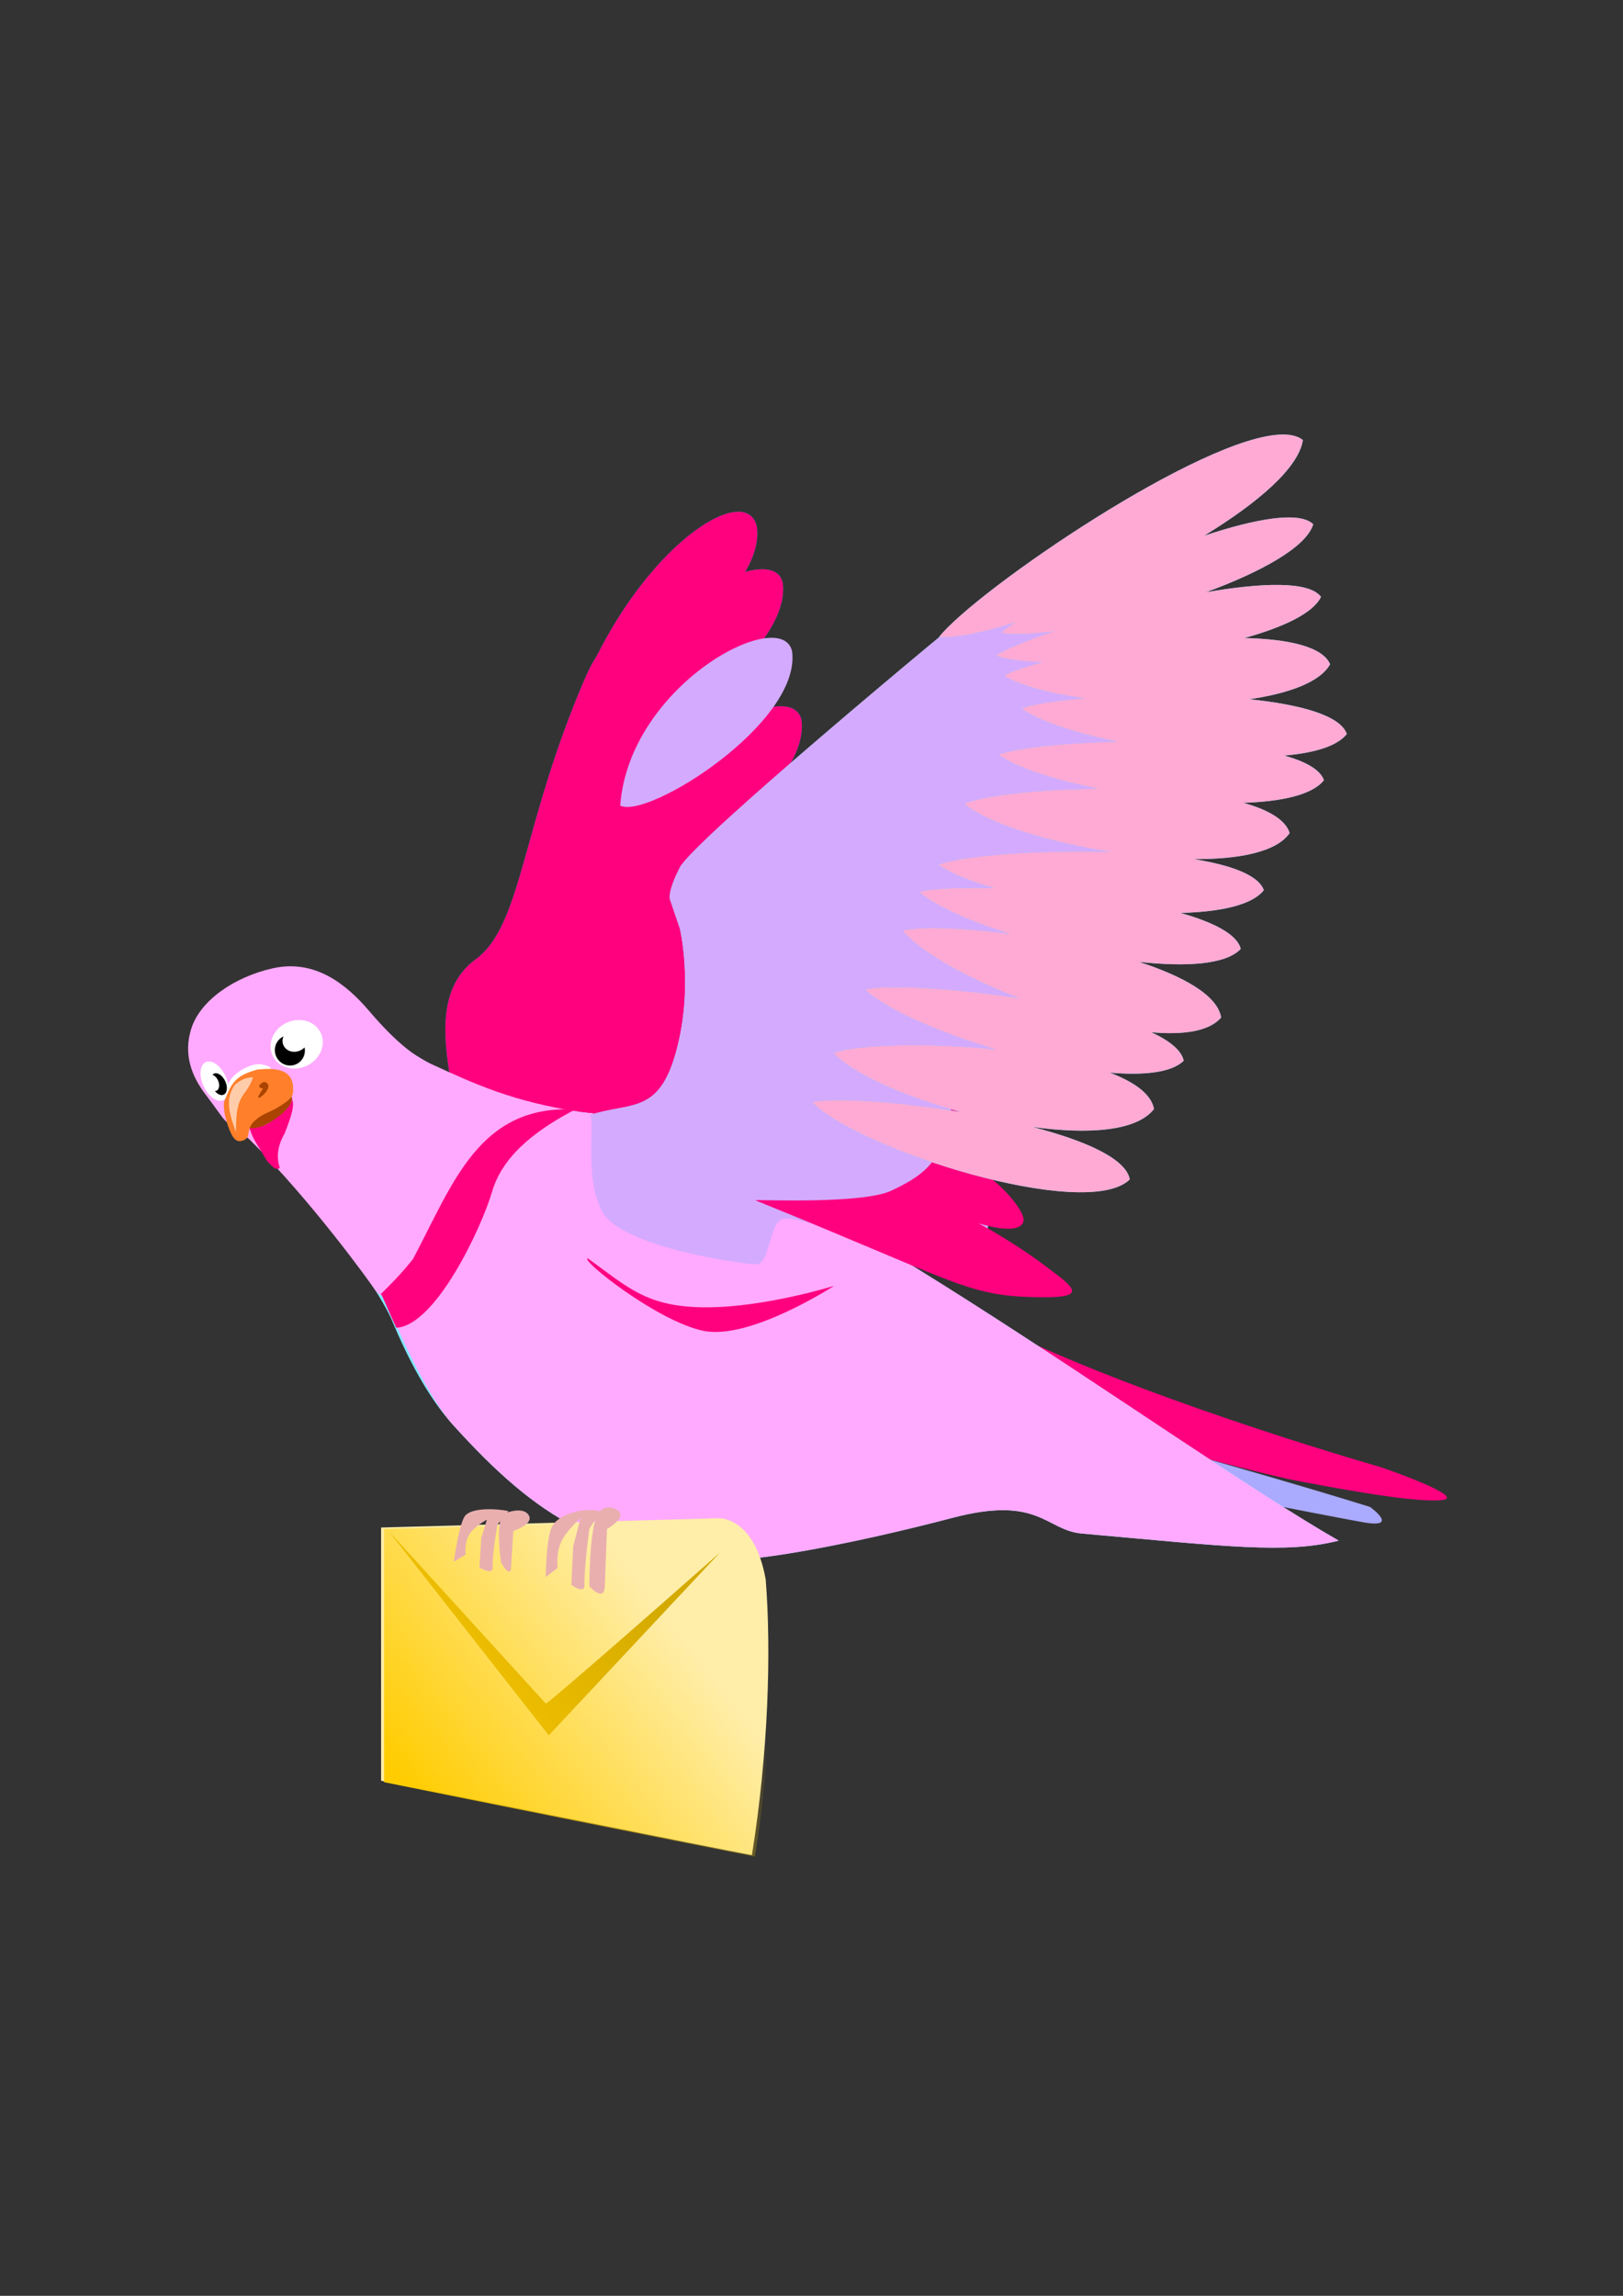 <?xml version="1.0"?><svg width="744.094" height="1052.362" xmlns="http://www.w3.org/2000/svg" xmlns:xlink="http://www.w3.org/1999/xlink">
 <rect width="100%" height="100%" fill="#333333" stroke="none"/>
 <title>Pigeon</title>
 <defs>
  <linearGradient y2="0.253" x2="0.705" y1="0.722" x1="0.006" id="linearGradient4710" xlink:href="#linearGradient4056"/>
  <linearGradient id="linearGradient4056">
   <stop stop-color="#ffcc00" offset="0" id="stop4058"/>
   <stop stop-color="#ffcc00" stop-opacity="0" offset="1" id="stop4060"/>
  </linearGradient>
 </defs>
 <g>
  <title>Layer 1</title>
  <path fill="#ff007f" d="m469.473,613.952c67.68,31.315 163.645,58.589 163.645,58.589c0,0 41.416,14.142 27.274,15.152c-14.142,1.01 -50.508,-6.061 -66.67,-9.091c-16.162,-3.03 -106.066,-27.274 -106.066,-27.274l-18.183,-37.376l0,0z" id="path2970-2"/>
  <path fill="#aaaaff" d="m487.629,651.013c71.701,18.294 140.437,39.711 140.437,39.711c0,0 14.142,10.102 -3.03,7.071c-17.173,-3.031 -104.787,-20.315 -104.787,-20.315l-32.62,-26.467l0,0z" id="path3744-8"/>
  <path fill="#00aad4" d="m338.54,234.588c-14.482,-0.067 -43.742,23.996 -64.781,65.781c-2.017,3.163 -3.824,6.577 -5.625,10.75c-29.141,67.523 -28.571,112.848 -50,128.562c-21.429,15.714 -14.281,47.156 -4.281,87.156l92.844,37.156l64.281,-40l10,-117.156c0,0 -12.839,-30.009 -17.125,-41.438c-0.682,-1.82 -2.204,-6.041 -4.062,-11.219c5.518,-8.154 8.655,-16.493 7.656,-24.156c-1.368,-6.396 -8.521,-7.677 -18,-4.844c-2.638,-7.428 -5.111,-14.405 -7.844,-22.125c11.103,-11.619 18.737,-24.464 17.25,-35.875c-1.331,-6.226 -8.115,-7.576 -17.219,-5.031c4.082,-6.989 6.228,-14.018 5.375,-20.562c-1.007,-4.708 -4.043,-6.979 -8.469,-7z" id="path3701-2-2-0"/>
  <path fill="#ff007f" d="m338.54,234.588c-14.482,-0.067 -43.742,23.996 -64.781,65.781c-2.017,3.163 -3.824,6.577 -5.625,10.75c-29.141,67.523 -28.571,112.848 -50,128.562c-21.429,15.714 -14.281,47.156 -4.281,87.156l92.844,37.156l64.281,-40l10,-117.156c0,0 -12.839,-30.009 -17.125,-41.438c-0.682,-1.82 -2.204,-6.041 -4.062,-11.219c5.518,-8.154 8.655,-16.493 7.656,-24.156c-1.368,-6.396 -8.521,-7.677 -18,-4.844c-2.638,-7.428 -5.111,-14.405 -7.844,-22.125c11.103,-11.619 18.737,-24.464 17.25,-35.875c-1.331,-6.226 -8.115,-7.576 -17.219,-5.031c4.082,-6.989 6.228,-14.018 5.375,-20.562c-1.007,-4.708 -4.043,-6.979 -8.469,-7z" id="path3701-2-2"/>
  <path fill="#80e5ff" d="m270.268,511.143c19.121,-6.22 31.868,0 39.835,-29.543c7.967,-29.543 1.593,-55.977 1.593,-55.977l-4.353,-12.825c0,0 -2.02,-2.724 4.353,-15.163c6.374,-12.439 124.284,-110.399 141.811,-124.393c17.527,-13.994 46.208,-24.879 46.208,-24.879c25.834,-0.594 42.539,17.016 28.681,74.636c1.978,10.884 -9.56,97.96 -20.714,107.289c-11.154,9.329 -60.495,62.741 -58.901,79.845c1.593,17.104 15.838,86.303 -17.623,72.309c-33.461,-13.994 -65.87,-25.276 -72.243,-23.721c-6.374,1.555 -5.79,20.838 -12.164,20.838c-6.374,0 -60.548,-7.775 -70.109,-23.324c-9.56,-15.549 -3.187,-43.538 -6.374,-45.093z" id="path2968-0-6"/>
  <path fill="#80e5ff" id="path3632-3-1" d="m118.491,523.568c10.99,7.512 53.366,62.927 61.326,81.975c7.235,17.313 16.567,35.147 27.851,47.585c39.221,43.363 68.958,61.407 127.619,61.808c14.957,0.152 56.957,-7.506 101.387,-19.179c39.839,-10.467 42.655,5.713 59.373,7.201c66.84,5.949 93.549,9.357 117.723,3.25c-79.386,-45.561 -258.699,-181.894 -342.388,-195.907c-33.595,-3.111 -63.569,-15.893 -74.995,-23.057c-6.012,-3.769 -20.956,-11.463 -28.556,-23.234c-8.999,-13.938 -24.853,-24.659 -43.473,-18.863c-17.982,5.596 -30.944,13.078 -35.095,26.148c-3.788,11.927 1.864,18.713 6.688,27.864c10.828,20.54 9.963,16.005 22.54,24.409l0,0l0,0z"/>
  <path fill="#ffaaff" id="path3632-3" d="m118.491,523.568c10.99,7.512 50.476,53.846 58.436,72.894c7.236,17.313 19.457,44.228 30.741,56.666c39.221,43.363 68.958,61.407 127.619,61.808c14.957,0.152 56.957,-7.506 101.387,-19.179c39.839,-10.467 42.655,5.713 59.373,7.201c66.84,5.949 93.549,9.357 117.723,3.25c-79.386,-45.561 -258.699,-181.894 -342.388,-195.907c-33.595,-3.111 -63.569,-15.893 -74.995,-23.057c-6.012,-3.769 -20.956,-11.463 -28.556,-23.234c-8.999,-13.938 -24.853,-24.659 -43.473,-18.863c-17.982,5.596 -30.944,13.078 -35.095,26.148c-3.788,11.927 1.864,18.713 6.688,27.864c10.828,20.54 9.963,16.005 22.54,24.409l0,0l0,0z"/>
  <path fill="#ffaaff" id="path3632-1-7-4" d="m113.9,521.832c29.219,28.79 56.461,67.039 57.77,69.04c15.082,23.036 37.572,-85.821 93.895,-81.272c-30.359,-4.62 -47.615,-12.547 -68.11,-21.993c-6.417,-2.958 -14.945,-8.629 -28.22,-24.205c-10.742,-12.604 -25.141,-23.816 -44.188,-19.549c-17.395,3.896 -33.197,14.572 -37.348,27.642c-3.788,11.926 0.275,21.98 6.542,30.21c11.24,14.761 5.844,10.074 19.659,20.129l0,0z"/>
  <g transform="matrix(-1.068, 0.498, 0.515, 1.105, -752.195, 127.232)" id="g3700-1">
   <path fill="#ffffff" fill-rule="evenodd" id="path3640-1" d="m-546.839,569.167c0,4.931 -4.637,8.929 -10.357,8.929c-5.72,0 -10.357,-3.997 -10.357,-8.929c0,-4.931 4.637,-8.929 10.357,-8.929c5.72,0 10.357,3.997 10.357,8.929z"/>
   <path fill="#000000" fill-rule="evenodd" id="path3644-3" d="m-547.974,570.149c0,3.17 -2.61,5.74 -5.829,5.74c-3.219,0 -5.829,-2.57 -5.829,-5.74c0,-3.17 2.61,-5.74 5.829,-5.74c3.22,0 5.829,2.57 5.829,5.74z"/>
   <path fill="#ffffff" fill-rule="evenodd" id="path3648-8" d="m-552.375,567.471c0,2.416 -2.279,4.375 -5.089,4.375c-2.811,0 -5.089,-1.959 -5.089,-4.375c0,-2.416 2.279,-4.375 5.089,-4.375c2.811,0 5.089,1.959 5.089,4.375z"/>
  </g>
  <g transform="matrix(-1.336, 0.623, 0.516, 1.108, -884.004, 183.687)" id="g3708-7">
   <path fill="#ffffff" fill-rule="evenodd" id="path3642-4" d="m-511.042,570.95c0,4.339 -1.679,7.857 -3.75,7.857c-2.071,0 -3.75,-3.518 -3.75,-7.857c0,-4.339 1.679,-7.857 3.75,-7.857c2.071,0 3.75,3.518 3.75,7.857z"/>
   <path fill="#000000" fill-rule="evenodd" id="path3646-2" d="m-513.392,572.646c0,2.4 -0.987,4.346 -2.204,4.346c-1.217,0 -2.204,-1.946 -2.204,-4.346c0,-2.4 0.987,-4.346 2.204,-4.346c1.217,0 2.204,1.946 2.204,4.346z"/>
   <g id="g3705-7">
    <path fill="#ffffff" fill-rule="evenodd" d="m-512.292,571.217c0,1.825 -0.799,3.304 -1.786,3.304c-0.986,0 -1.786,-1.479 -1.786,-3.304c0,-1.825 0.799,-3.304 1.786,-3.304c0.986,0 1.786,1.479 1.786,3.304z" id="path3652-7"/>
   </g>
  </g>
  <path fill="#aa4400" id="path2846-9" d="m114.296,517.234c5.885,1.618 21.729,-9.549 19.39,-14.566c-0.184,-0.395 0.318,-0.507 0.059,-0.172c-0.908,1.176 -2.663,2.029 -3.852,3.093c-3.02,2.705 -8.614,4.423 -11.002,6.283c-1.534,1.195 -4.404,2.796 -4.492,5.361l-0.103,0l0,0z"/>
  <path fill="#ffffff" id="path3624-3" d="m104.552,500.543c-2.026,-7.469 11.319,-14.153 16.035,-12.522c0.843,0.292 4.288,0.919 3.44,1.999c-1.505,1.915 -8.813,2.597 -11.708,3.874c-3.595,1.586 -6.053,5.066 -7.826,6.82"/>
  <path fill="#ff007f" id="path3695-1" d="m114.417,517.23c5.653,0.021 9.427,-2.395 14.036,-6.022c1.69,-1.208 5.134,-4.612 5.487,-7.268c1.664,3.568 -2.29,12.294 -3.419,15.568c-3.14,5.442 -3.987,10.571 -2.231,15.92c-2.023,0.967 -2.909,-0.145 -5.825,-3.195c-5.115,-8.69 -6.086,-9.197 -8.048,-15.003z"/>
  <path fill="#ff007f" id="path3699-9" d="m263.728,508.553c-44.045,-2.232 -55.911,33.662 -74.357,68.531c-5.973,7.513 -10.709,12.047 -14.762,16.093c0.991,1.125 2.685,6.157 7.098,15.435c17.897,-0.919 38.924,-45.388 43.955,-62.536c5.313,-18.109 23.351,-29.785 38.066,-37.522z"/>
  <path fill="#ff7f2a" id="path2844-8" d="m117.883,490.291c-10.212,2.866 -11.66,6.028 -15.215,14.878c-0.266,3.975 0.609,6.98 1.784,10.698c1.75,4.949 3.3,7.974 6.496,7.06c5.004,-1.431 1.039,-5.119 6.158,-9.501c3.929,-3.365 6.298,-3.225 11.231,-6.39c4.933,-3.165 6.314,-4.386 6.023,-7.997c0.077,-9.455 -8.939,-9.53 -16.478,-8.747l0,0z"/>
  <path fill="#aa4400" id="path2850-6" d="m120.245,496.252c1.209,-0.635 1.768,-0.053 2.269,0.383c2.39,2.083 -3.646,7.419 -4.07,6.51c-0.33,-0.707 1.9,-3.559 2.104,-4.152c0.077,-0.223 -3.735,-0.184 -0.303,-2.741l0,0z"/>
  <path fill="#ffccaa" id="path3697-5" d="m107.838,497.064c-2.54,3.427 -3.317,7.254 -2.654,11.633c0.61,4.032 2.994,10.222 2.994,10.222c0.125,-6.016 -0.063,-12.444 3.537,-17.344c3.491,-4.525 4.288,-7.707 4.288,-7.707c0,0 -3.61,-0.559 -8.164,3.196z"/>
  <path fill="#d4aaff" d="m270.268,511.143c19.121,-6.22 31.868,0 39.835,-29.543c7.967,-29.543 1.593,-55.977 1.593,-55.977l-4.353,-12.825c0,0 -2.02,-2.724 4.353,-15.163c6.374,-12.439 124.284,-110.399 141.811,-124.393c17.527,-13.994 46.208,-24.879 46.208,-24.879c25.834,-0.594 42.539,17.016 28.681,74.636c1.978,10.884 -9.56,97.96 -20.714,107.289c-11.154,9.329 -60.495,62.741 -58.901,79.845c1.593,17.104 15.838,86.303 -17.623,72.309c-33.461,-13.994 -65.87,-25.276 -72.243,-23.721c-6.374,1.555 -5.79,20.838 -12.164,20.838c-6.374,0 -60.548,-7.775 -70.109,-23.324c-9.56,-15.549 -3.187,-43.538 -6.374,-45.093z" id="path2968-0"/>
  <path fill="#ff007f" id="path2842-6" d="m346.168,550.152c89.405,36.159 96.418,43.327 125.447,44.358c29.029,1.031 21.708,-3.665 6.983,-14.698c-14.725,-11.032 -29.942,-19.064 -29.942,-19.064c0,0 18.821,6.157 20.558,-0.942c1.067,-4.362 -10.066,-16.888 -17.588,-21.535c-6.509,-4.022 18.539,-1.924 17.567,-4.856c-1.148,-3.458 -35.436,-35.54 -35.436,-35.54c0,0 4.678,3.256 0.777,19.207c-4.05,16.556 -12.567,22.414 -25.892,28.701c-13.039,6.152 -59.268,4.119 -62.475,4.368l0,0z"/>
  <path fill="#55ddff" d="m588.415,199.182c-36.347,-0.272 -141.351,71.767 -157.938,92.875c7.923,0.409 20.328,-2.123 34.875,-6.719c-2.753,1.802 -4.96,3.408 -6.438,4.75c5.538,1.005 14.071,0.64 24.25,-0.719c-12.455,4.216 -22.218,8.249 -26.688,11.188c4.874,1.698 12.431,2.666 21.562,3c-8,2.07 -14.256,4.188 -17.719,6.125c7.052,4.52 20.688,8.124 37,10.406c-13.247,1.09 -23.83,2.738 -28.938,4.656c7.639,5.64 24.283,11.142 43.844,15.25c-24.51,0.548 -46.278,2.897 -54.375,5.938c7.884,5.821 25.376,11.478 45.75,15.625c-27.307,0.243 -52.6,3.099 -61.469,6.906c10.571,8.922 38.377,17.541 67.312,22.062c-33.414,-1.017 -68.387,1.768 -79.156,5.812c5.138,3.794 14.349,7.558 25.781,10.844c-15.712,-0.46 -28.553,0.091 -34.5,1.688c6.968,6.274 22.713,13.283 41.469,19.219c-22.082,-2.915 -41.354,-3.531 -49.156,-1.438c8.179,9.803 29.438,21.608 53.406,30.938c-30.22,-4.655 -60.307,-6.265 -70.562,-4c8.92,8.786 33.387,19.548 59.969,27.469c-31.586,-3.18 -63.824,-2.284 -74.469,1.625c8.872,9.592 32.53,20.013 58.5,27.094c-29.44,-4.88 -58.34,-6.742 -68.375,-4.562c20.601,21.453 125.674,54.944 145.625,35.406c-1.772,-9.654 -20.785,-17.887 -44.656,-24.062c25.279,3.509 47.8,2.101 55.75,-8.219c-1.26,-6.838 -8.966,-12.349 -20.281,-16.656c15.643,1.333 28.267,0.013 33.906,-5.438c-0.961,-4.78 -6.452,-9.167 -14.812,-13.062c14.735,1.292 26.565,-0.432 31.969,-6.781c-1.676,-10.154 -17.21,-18.808 -37.656,-25.5c21.575,2.388 39.842,1.266 46.656,-5.938c-1.671,-6.738 -12.512,-12.219 -27.656,-16.5c18.223,-0.446 32.865,-3.548 38.219,-10.438c-2.459,-6.949 -15.091,-11.464 -32.062,-14.219c20.818,0.099 38.007,-3.291 43.906,-11.969c-1.901,-6.14 -9.866,-10.659 -21.219,-13.844c17.616,-0.559 31.711,-3.65 36.938,-10.375c-1.724,-4.872 -8.455,-8.557 -18.156,-11.281c13.68,-1.183 24.277,-4.271 28.656,-9.906c-3.039,-8.586 -21.524,-13.513 -44.656,-15.906c18.127,-2.689 32.423,-7.837 37,-16.062c-3.562,-8.138 -19.254,-11.525 -39.281,-12c17.854,-4.966 31.529,-11.391 35.094,-18.875c-5.462,-7.352 -27.301,-6.523 -52.781,-2.094c25.223,-9.299 46.098,-20.681 49.219,-31.188c-6.319,-6.203 -26.597,-2.499 -50.062,5.281c24.65,-15.059 43.438,-31.151 45.312,-43.875c-2.117,-1.713 -5.146,-2.503 -8.906,-2.531z" id="path3701-0"/>
  <path fill="#d4aaff" id="path3701-2-5-4-9" d="m284.342,369.272c12.631,6.455 83.064,-38.012 78.811,-70.661c-4.602,-21.523 -74.647,14.984 -78.811,70.661l0,0z"/>
  <path fill="#ff007f" d="m269.554,576.84c18.571,13.449 27.143,22.416 54.286,22.416c27.143,0 58.571,-9.863 58.571,-9.863c0,0 -38.571,25.106 -60,20.622c-21.429,-4.483 -57.143,-33.175 -52.857,-33.175l0,0z" id="path4043-4"/>
  <path fill="#ffaad4" d="m588.415,199.182c-36.347,-0.272 -141.351,71.767 -157.938,92.875c7.923,0.409 20.328,-2.123 34.875,-6.719c-2.753,1.802 -4.96,3.408 -6.438,4.75c5.538,1.005 14.071,0.64 24.25,-0.719c-12.455,4.216 -22.218,8.249 -26.688,11.188c4.874,1.698 12.431,2.666 21.562,3c-8,2.07 -14.256,4.188 -17.719,6.125c7.052,4.52 20.688,8.124 37,10.406c-13.247,1.09 -23.83,2.738 -28.938,4.656c7.639,5.64 24.283,11.142 43.844,15.25c-24.51,0.548 -46.278,2.897 -54.375,5.938c7.884,5.821 25.376,11.478 45.75,15.625c-27.307,0.243 -52.6,3.099 -61.469,6.906c10.571,8.922 38.377,17.541 67.312,22.062c-33.414,-1.017 -68.387,1.768 -79.156,5.812c5.138,3.794 14.349,7.558 25.781,10.844c-15.712,-0.46 -28.553,0.091 -34.5,1.688c6.968,6.274 22.713,13.283 41.469,19.219c-22.082,-2.915 -41.354,-3.531 -49.156,-1.438c8.179,9.803 29.438,21.608 53.406,30.938c-30.22,-4.655 -60.307,-6.265 -70.562,-4c8.92,8.786 33.387,19.548 59.969,27.469c-31.586,-3.18 -63.824,-2.284 -74.469,1.625c8.872,9.592 32.53,20.013 58.5,27.094c-29.44,-4.88 -58.34,-6.742 -68.375,-4.562c20.601,21.453 125.674,54.944 145.625,35.406c-1.772,-9.654 -20.785,-17.887 -44.656,-24.062c25.279,3.509 47.8,2.101 55.75,-8.219c-1.26,-6.838 -8.966,-12.349 -20.281,-16.656c15.643,1.333 28.267,0.013 33.906,-5.438c-0.961,-4.78 -6.452,-9.167 -14.812,-13.062c14.735,1.292 26.565,-0.432 31.969,-6.781c-1.676,-10.154 -17.21,-18.808 -37.656,-25.5c21.575,2.388 39.842,1.266 46.656,-5.938c-1.671,-6.738 -12.512,-12.219 -27.656,-16.5c18.223,-0.446 32.865,-3.548 38.219,-10.438c-2.459,-6.949 -15.091,-11.464 -32.062,-14.219c20.818,0.099 38.007,-3.291 43.906,-11.969c-1.901,-6.14 -9.866,-10.659 -21.219,-13.844c17.616,-0.559 31.711,-3.65 36.938,-10.375c-1.724,-4.872 -8.455,-8.557 -18.156,-11.281c13.68,-1.183 24.277,-4.271 28.656,-9.906c-3.039,-8.586 -21.524,-13.513 -44.656,-15.906c18.127,-2.689 32.423,-7.837 37,-16.062c-3.562,-8.138 -19.254,-11.525 -39.281,-12c17.854,-4.966 31.529,-11.391 35.094,-18.875c-5.462,-7.352 -27.301,-6.523 -52.781,-2.094c25.223,-9.299 46.098,-20.681 49.219,-31.188c-6.319,-6.203 -26.597,-2.499 -50.062,5.281c24.65,-15.059 43.438,-31.151 45.312,-43.875c-2.117,-1.713 -5.146,-2.503 -8.906,-2.531z" id="path3701-0-5"/>
  <path fill="#ffeeaa" id="path4191" d="m174.72,700.186l154.805,-4.245c0,0 16.406,-0.91 21.533,28.133c2.572,33.001 1.237,79.166 -6.331,126.321c-11.814,-2.138 -170.007,-34.133 -170.007,-34.133l0,-116.076l0,0l0,0z"/>
  <path fill="#d4aa00" id="path4201" d="m330.117,711.632c-78.529,69.315 -79.838,69.315 -79.838,69.315l-71.985,-78.987l73.294,93.494l78.529,-83.822z"/>
  <path fill="url(#linearGradient4710)" id="path4191-6" d="m176.078,700.857l154.806,-4.247c0,0 16.406,-0.913 21.533,28.132c2.572,33.005 1.237,79.165 -6.331,126.323c-11.814,-2.15 -170.008,-34.146 -170.008,-34.146l0,-116.062l0,0z"/>
  <path fill="#e9afaf" d="m275.258,692.789c-8.081,-2.02 -19.538,1.479 -22.223,7.071c-2.685,5.592 -2.846,23.049 -2.846,23.049l5.464,-4.215c0,0 -0.797,-6.174 1.423,-11.491c2.145,-5.138 9.091,-11.383 9.091,-11.383l-3.4,13.132l-0.826,17.498c0,0 6.095,4.558 6.017,0.185c-0.16,-9.029 2.249,-25.764 2.249,-25.764l5.051,-8.081l0,0z" id="path4197"/>
  <path fill="#e9afaf" d="m273.238,695.819c-3.03,8.081 -3.03,31.315 -3.03,31.315c0,0 6.764,7.569 7.071,0c0.291,-7.157 1.01,-26.264 1.01,-26.264c0,0 10.514,-5.921 4.041,-9.091c-6.808,-3.335 -9.091,4.041 -9.091,4.041z" id="path4199"/>
  <path fill="#e9afaf" d="m233.129,692.633c-5.604,-1.144 -17.474,-1.75 -20.159,2.559c-2.685,4.309 -4.91,20.651 -4.91,20.651l5.464,-3.248c0,0 -0.797,-4.758 1.423,-8.855c2.145,-3.959 8.266,-7.121 8.266,-7.121l-2.574,8.468l-0.826,13.484c0,0 6.095,3.512 6.017,0.142c-0.16,-6.958 2.249,-19.853 2.249,-19.853l5.051,-6.227l0,0z" id="path4197-4"/>
  <path fill="#e9afaf" d="m230.283,694.142c-3.03,6.227 -0.554,22.067 -0.554,22.067c0,0 4.287,7.897 4.594,2.064c0.291,-5.515 1.01,-16.523 1.01,-16.523c0,0 9.883,-3.112 6.93,-7.418c-2.953,-4.307 -11.981,-0.189 -11.981,-0.189l0,0z" id="path4199-6"/>
 </g>
</svg>